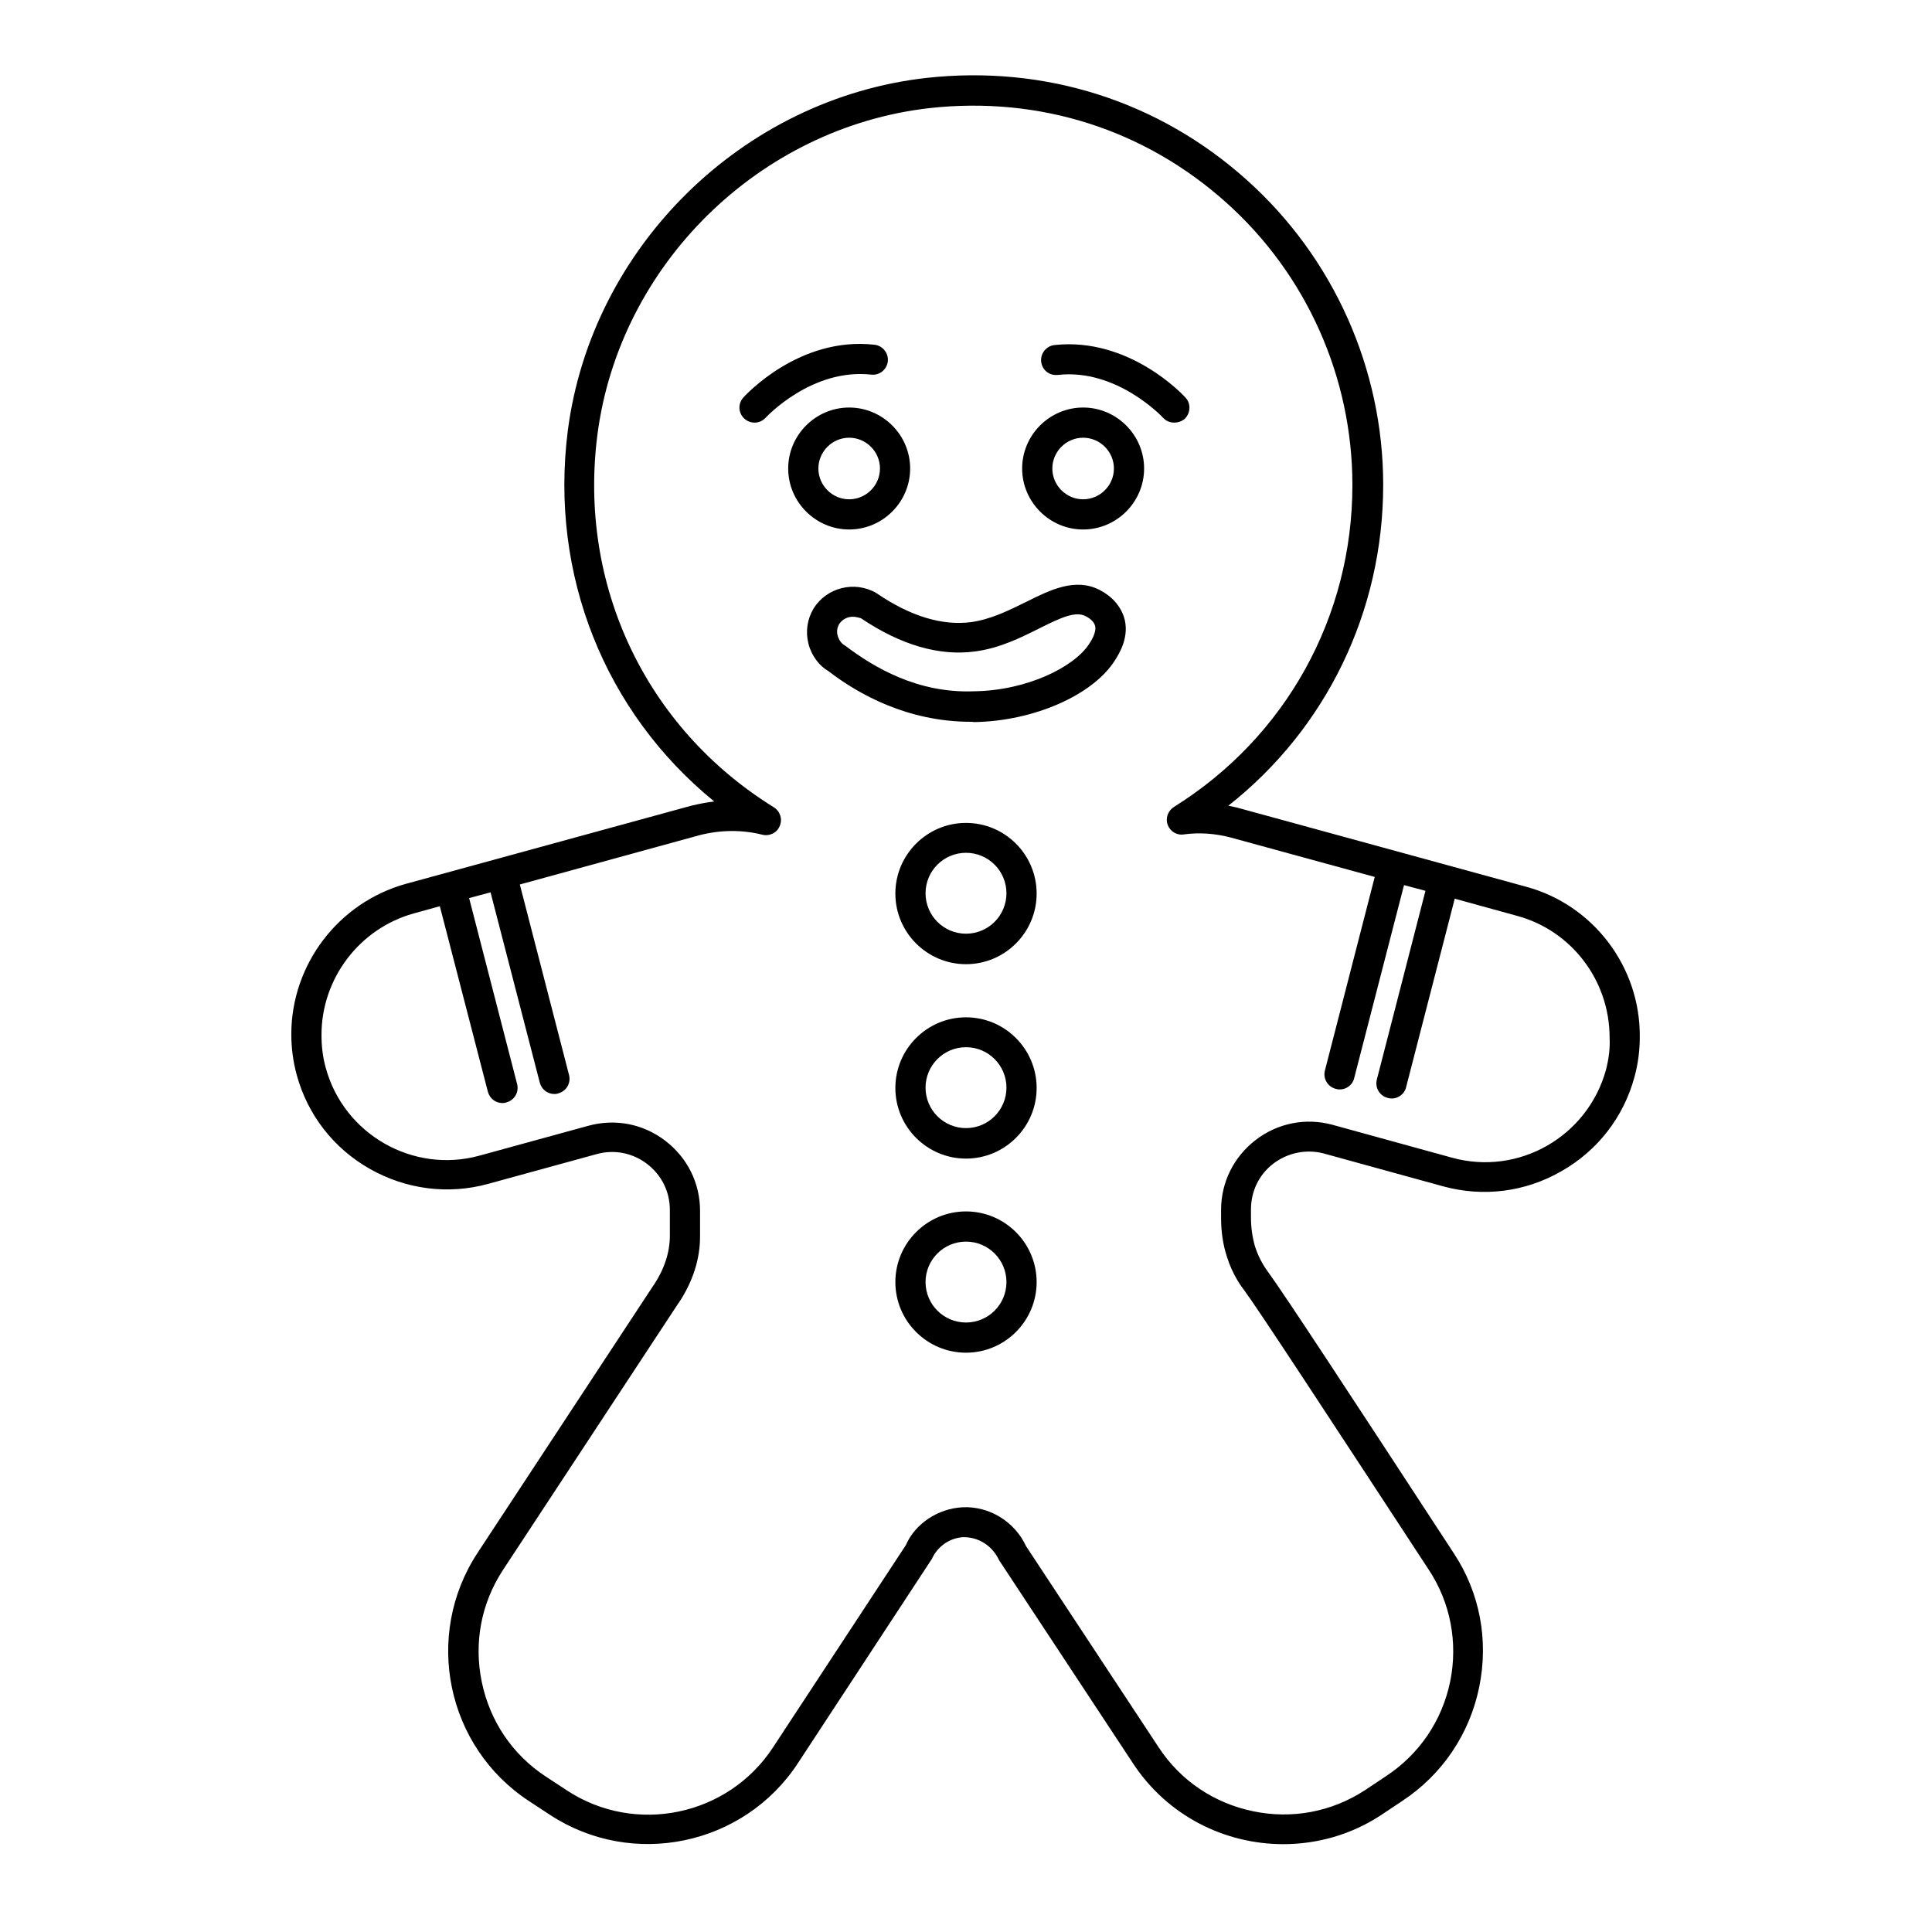<?xml version="1.0" ?>
<!-- Uploaded to: SVG Repo, www.svgrepo.com, Generator: SVG Repo Mixer Tools -->
<svg fill="#000000" width="800px" height="800px" viewBox="0 0 64 64" version="1.0" xml:space="preserve" xmlns="http://www.w3.org/2000/svg" xmlns:xlink="http://www.w3.org/1999/xlink">
<g id="tree"/>
<g id="Layer_3"/>
<g id="Layer_4"/>
<g id="Layer_5"/>
<g id="Layer_6"/>
<g id="Layer_7"/>
<g id="Layer_8"/>
<g id="Layer_9"/>
<g id="Layer_11"/>
<g id="Layer_12"/>
<g id="Layer_13"/>
<g id="Layer_14"/>
<g id="Layer_15"/>
<g id="Layer_16"/>
<g id="Layer_17"/>
<g id="Layer_18">
<g>
<g>
<path d="M28.13,17.54c-1.11,0-2.02-0.91-2.02-2.02s0.91-2.02,2.02-2.02s2.02,0.91,2.02,2.02S29.24,17.54,28.13,17.54z      M28.13,14.5c-0.56,0-1.02,0.46-1.02,1.02c0,0.56,0.46,1.02,1.02,1.02s1.02-0.46,1.02-1.02C29.15,14.96,28.69,14.5,28.13,14.5z"/>
</g>
<g>
<path d="M35.88,17.54c-1.11,0-2.02-0.91-2.02-2.02s0.91-2.02,2.02-2.02s2.02,0.91,2.02,2.02S36.99,17.54,35.88,17.54z      M35.88,14.5c-0.56,0-1.02,0.46-1.02,1.02c0,0.56,0.46,1.02,1.02,1.02s1.02-0.46,1.02-1.02C36.9,14.96,36.44,14.5,35.88,14.5z"/>
</g>
</g>
<g>
<path d="M25,14c-0.12,0-0.24-0.04-0.34-0.13c-0.21-0.19-0.22-0.5-0.03-0.71c0.08-0.08,1.85-2.02,4.34-1.74    c0.27,0.03,0.47,0.28,0.44,0.55c-0.03,0.27-0.27,0.47-0.55,0.44c-1.97-0.22-3.48,1.41-3.49,1.42C25.27,13.94,25.14,14,25,14z"/>
</g>
<g>
<path d="M38.9,14c-0.14,0-0.27-0.05-0.37-0.16c-0.02-0.02-1.53-1.64-3.49-1.42c-0.29,0.03-0.52-0.17-0.55-0.44    c-0.03-0.27,0.17-0.52,0.44-0.55c2.48-0.27,4.27,1.66,4.34,1.74c0.19,0.2,0.17,0.52-0.03,0.71C39.14,13.96,39.02,14,38.9,14z"/>
</g>
<g>
<path d="M32.16,23.91c-2.09,0-3.72-0.91-4.72-1.68c-0.3-0.17-0.56-0.51-0.66-0.91c-0.1-0.4-0.04-0.81,0.17-1.16    c0.43-0.7,1.36-0.93,2.07-0.52c0.01,0.01,0.02,0.01,0.03,0.02c1.12,0.76,2.16,1.07,3.11,0.95c0.66-0.09,1.26-0.39,1.83-0.67    c0.8-0.4,1.63-0.81,2.43-0.4c0.52,0.27,0.72,0.63,0.81,0.89c0.21,0.65-0.16,1.23-0.3,1.45c-0.73,1.15-2.69,2.01-4.66,2.04    C32.22,23.91,32.19,23.91,32.16,23.91z M28.25,20.43c-0.18,0-0.35,0.09-0.45,0.24c-0.07,0.12-0.09,0.26-0.05,0.39    c0.04,0.14,0.12,0.26,0.25,0.33c0.95,0.72,2.4,1.58,4.25,1.51c1.79-0.02,3.35-0.82,3.83-1.57c0.08-0.12,0.26-0.41,0.19-0.62    c-0.02-0.06-0.09-0.19-0.31-0.3c-0.33-0.17-0.8,0.04-1.52,0.4c-0.62,0.31-1.31,0.66-2.14,0.77c-1.18,0.16-2.46-0.21-3.78-1.1    C28.42,20.45,28.33,20.43,28.25,20.43z"/>
</g>
<g>
<path d="M32,31.94c-1.29,0-2.34-1.05-2.34-2.34s1.05-2.34,2.34-2.34s2.34,1.05,2.34,2.34S33.29,31.94,32,31.94z M32,28.25    c-0.74,0-1.34,0.6-1.34,1.34s0.6,1.34,1.34,1.34s1.34-0.6,1.34-1.34S32.74,28.25,32,28.25z"/>
</g>
<g>
<path d="M32,38.38c-1.29,0-2.34-1.05-2.34-2.34s1.05-2.34,2.34-2.34s2.34,1.05,2.34,2.34S33.29,38.38,32,38.38z M32,34.69    c-0.74,0-1.34,0.6-1.34,1.34s0.6,1.34,1.34,1.34s1.34-0.6,1.34-1.34S32.74,34.69,32,34.69z"/>
</g>
<g>
<path d="M32,44.81c-1.29,0-2.34-1.05-2.34-2.34s1.05-2.34,2.34-2.34s2.34,1.05,2.34,2.34S33.29,44.81,32,44.81z M32,41.13    c-0.74,0-1.34,0.6-1.34,1.34s0.6,1.34,1.34,1.34s1.34-0.6,1.34-1.34S32.74,41.13,32,41.13z"/>
</g>
<path d="M50.54,29.37l-9.46-2.59c-0.13-0.04-0.26-0.06-0.39-0.09c3.24-2.55,5.13-6.43,5.13-10.63c0-3.85-1.65-7.53-4.52-10.1   c-2.91-2.61-6.68-3.81-10.6-3.38c-6.1,0.68-11.1,5.6-11.89,11.68c-0.61,4.78,1.23,9.34,4.85,12.29c-0.25,0.03-0.51,0.08-0.76,0.14   l-9.46,2.59c-2.23,0.62-3.79,2.67-3.79,4.98c0,0.46,0.06,0.91,0.18,1.35c0.36,1.32,1.22,2.43,2.42,3.11   c1.2,0.68,2.59,0.86,3.91,0.5l3.61-0.99c0.58-0.16,1.19-0.04,1.67,0.33c0.48,0.37,0.75,0.92,0.75,1.52v0.85   c0,0.54-0.17,1.08-0.52,1.62c-0.01,0.01-0.02,0.02-0.03,0.04l-5.82,8.85c-1.8,2.74-1.03,6.43,1.7,8.22l0.7,0.46   c2.73,1.79,6.42,1.02,8.21-1.71l4.44-6.77c0.19-0.42,0.6-0.7,1.05-0.72c0.48,0,0.94,0.26,1.18,0.77l4.43,6.72   c1.14,1.74,3.04,2.68,4.98,2.68c1.12,0,2.25-0.31,3.25-0.97l0.69-0.46c1.32-0.87,2.23-2.21,2.55-3.77   c0.32-1.56,0.02-3.14-0.85-4.45c-3.41-5.22-5.62-8.59-6.14-9.3c-0.08-0.11-0.29-0.4-0.43-0.83c-0.09-0.3-0.14-0.63-0.14-0.98v-0.27   c0-0.6,0.27-1.16,0.75-1.52c0.48-0.36,1.09-0.48,1.66-0.33l3.96,1.09c1.32,0.36,2.71,0.19,3.91-0.5c1.2-0.68,2.06-1.79,2.42-3.11   c0.12-0.43,0.18-0.88,0.18-1.34C54.34,32.03,52.78,29.97,50.54,29.37z M53.2,35.44c-0.61,2.21-2.89,3.52-5.1,2.91l-3.96-1.09   c-0.88-0.24-1.81-0.06-2.54,0.5c-0.73,0.56-1.15,1.4-1.15,2.32v0.27c0,0.44,0.06,0.87,0.19,1.27c0.18,0.59,0.48,1,0.59,1.14   c0.49,0.67,2.69,4.03,6.1,9.24c0.72,1.09,0.97,2.41,0.71,3.7c-0.27,1.3-1.02,2.41-2.13,3.14l-0.69,0.46   c-1.1,0.72-2.42,0.97-3.71,0.7c-1.3-0.27-2.41-1.02-3.13-2.12l-4.39-6.66c-0.38-0.82-1.22-1.33-2.1-1.29   c-0.82,0.04-1.58,0.55-1.88,1.25l-4.4,6.7c-1.49,2.28-4.56,2.92-6.83,1.43l-0.7-0.46c-1.1-0.72-1.85-1.83-2.12-3.13   c-0.27-1.3-0.02-2.61,0.7-3.71l5.8-8.82c0.01-0.01,0.02-0.03,0.03-0.04c0.47-0.71,0.7-1.45,0.7-2.19v-0.85   c0-0.92-0.42-1.76-1.15-2.32c-0.73-0.56-1.65-0.74-2.54-0.5l-3.61,0.99c-2.2,0.61-4.5-0.7-5.1-2.91c-0.1-0.36-0.14-0.71-0.14-1.09   c0-1.87,1.26-3.52,3.05-4.02l0.87-0.24l1.59,6.14c0.06,0.23,0.26,0.38,0.48,0.38c0.04,0,0.08,0,0.13-0.02   c0.27-0.07,0.43-0.34,0.36-0.61l-1.59-6.16l0.71-0.19l1.63,6.3c0.06,0.23,0.26,0.38,0.48,0.38c0.04,0,0.08,0,0.13-0.02   c0.27-0.07,0.43-0.34,0.36-0.61l-1.63-6.31l5.94-1.63c0.69-0.18,1.41-0.19,2.09-0.02c0.24,0.06,0.49-0.06,0.58-0.29   c0.1-0.23,0.01-0.49-0.2-0.62c-4.24-2.63-6.48-7.36-5.84-12.34c0.73-5.63,5.36-10.18,11.01-10.82c3.64-0.4,7.12,0.71,9.82,3.13   c2.66,2.38,4.18,5.79,4.18,9.36c0,4.37-2.21,8.35-5.91,10.66c-0.2,0.13-0.29,0.37-0.21,0.59c0.08,0.22,0.3,0.36,0.54,0.32   c0.52-0.07,1.05-0.03,1.57,0.11l4.75,1.3l-1.65,6.41c-0.07,0.27,0.09,0.54,0.36,0.61c0.04,0.01,0.08,0.02,0.13,0.02   c0.22,0,0.43-0.15,0.48-0.38l1.65-6.39l0.71,0.19l-1.61,6.25c-0.07,0.27,0.09,0.54,0.36,0.61c0.04,0.01,0.08,0.02,0.13,0.02   c0.22,0,0.43-0.15,0.48-0.38l1.61-6.24l2.07,0.57c1.8,0.49,3.06,2.14,3.06,4.03C53.34,34.73,53.29,35.09,53.2,35.44z"/>
</g>
<g id="Layer_19"/>
<g id="Layer_20"/>
<g id="Layer_21"/>
<g id="Layer_22"/>
<g id="Layer_23"/>
<g id="Layer_24"/>
<g id="Layer_25"/>
</svg>